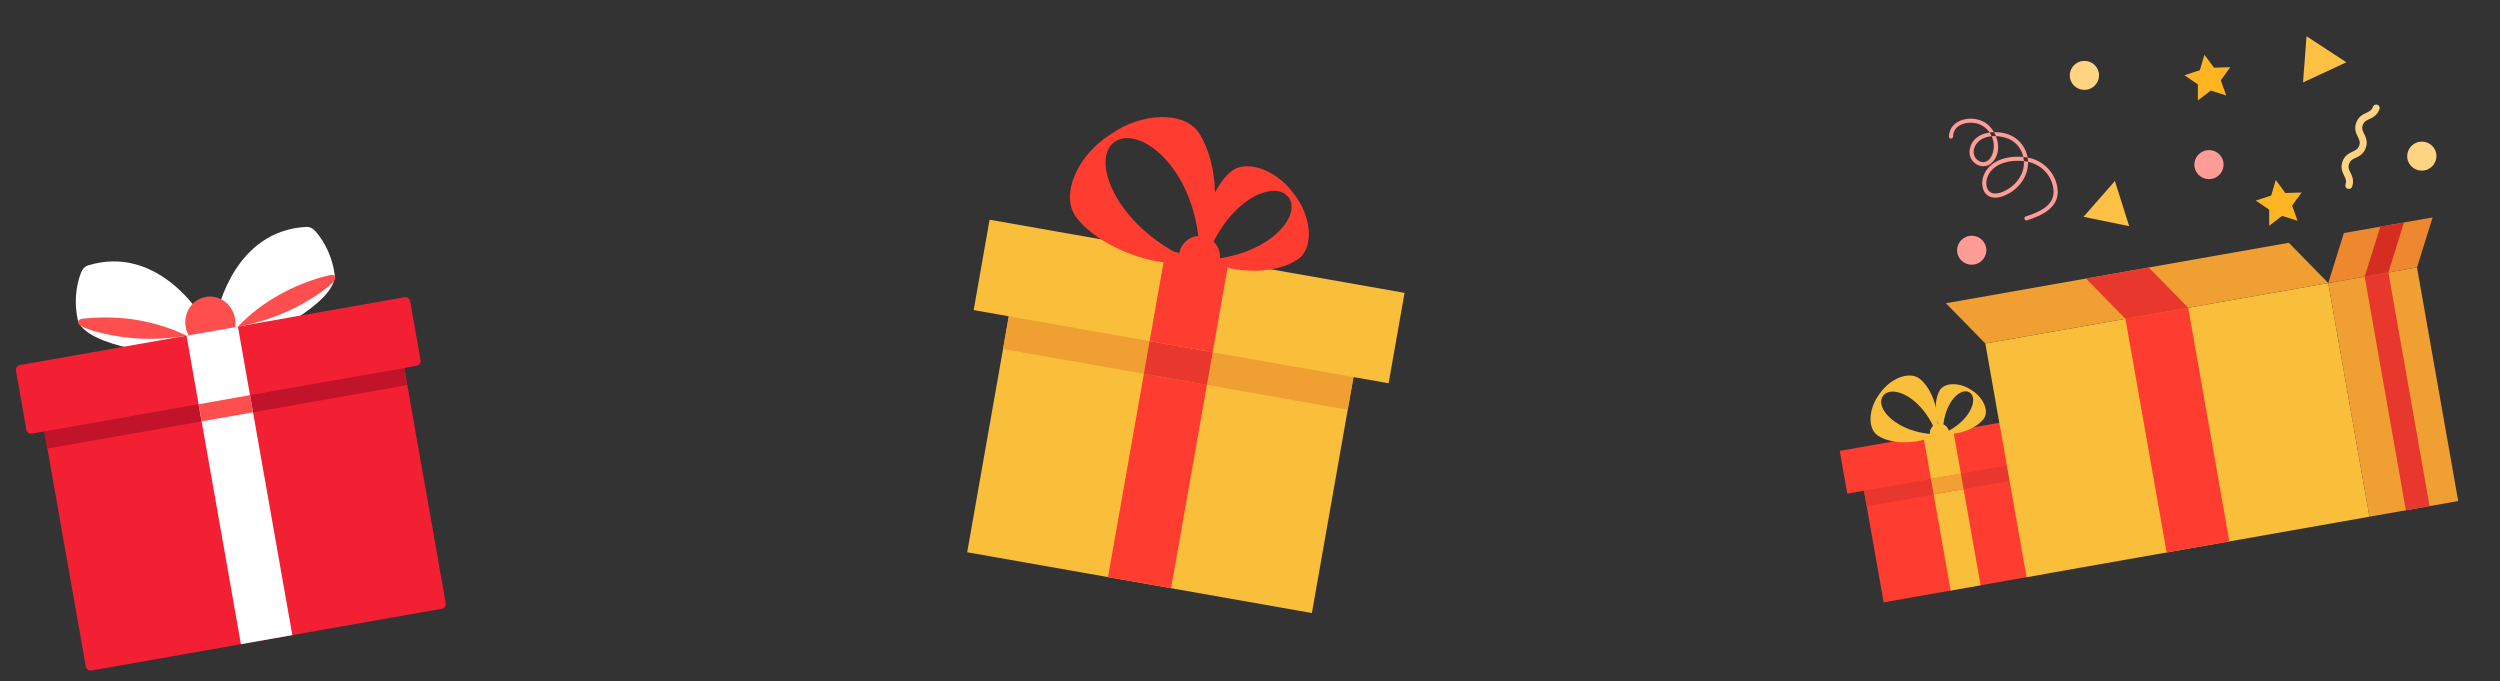 <svg xmlns="http://www.w3.org/2000/svg" width="356" height="97" viewBox="0 0 356 97">
    <rect x="0" y="0" width="356" height="97" fill="#333333" stroke="none"/>
    <g fill="none" fill-rule="evenodd">
        <g>
            <g>
                <g>
                    <g>
                        <g fill-rule="nonzero" transform="translate(-677 -422) translate(631 285) translate(30 137.47) translate(16) rotate(-10 225.336 19.714)">
                            <path fill="#FFF" d="M29.74 9.81S34.035-1.176 44.298.105c.457.063.872.361 1.142.822 1.128 1.856 1.707 4.132 1.64 6.45-.193 4.233-12.857 7.494-12.857 7.494l-2.684-.658-1.8-4.401z"/>
                            <path fill="#FF4E4E" d="M40.837 11.114c-2.757.84-5.676 1.273-8.62 1.277 3.932-2.898 8.938-4.642 14.224-4.954.623-.042.856.54.427.91-.965.835-3.42 1.955-6.03 2.767z"/>
                            <path fill="#FFF" d="M27.26 9.81S22.965-1.176 12.702.105c-.457.063-.872.361-1.142.822-1.128 1.856-1.707 4.132-1.64 6.45.193 4.233 12.857 7.494 12.857 7.494l2.684-.658 1.8-4.401z"/>
                            <path fill="#FF4E4E" d="M16.163 11.114c2.757.84 5.676 1.273 8.62 1.277-2.2-1.595-4.728-2.858-7.47-3.732C15.142 8 12.87 7.588 10.56 7.437c-.623-.042-.856.54-.427.91.962.835 3.424 1.955 6.03 2.767z"/>
                            <ellipse cx="28.448" cy="11.152" fill="#FF4E4E" rx="3.563" ry="3.717"/>
                            <path fill="#F31F33" d="M.706 12.391h55.588c.39 0 .706.296.706.661v8.592c0 .365-.316.66-.706.66H.706c-.39 0-.706-.295-.706-.66v-8.592c0-.365.316-.66.706-.66zM54.522 22.304v34.01c-.001.378-.321.685-.715.686H3.193c-.394-.001-.714-.308-.715-.687V22.304h52.044z"/>
                            <path fill="#C1132A" d="M2.478 22.304L54.522 22.304 54.522 24.783 2.478 24.783z"/>
                            <path fill="#FFF" d="M24.783 12.391L32.217 12.391 32.217 57 24.783 57z"/>
                            <path fill="#FF4E4E" d="M24.783 22.304L32.217 22.304 32.217 24.783 24.783 24.783z"/>
                        </g>
                        <g>
                            <path fill="#F9BF3A" d="M5.08 66L54.92 66 54.92 21.939 5.08 21.939z" transform="translate(-677 -422) translate(631 285) translate(30 137.47) translate(16) rotate(10 1.845 830.174)"/>
                            <path fill="#FF3C30" d="M25.443 66L34.557 66 34.557 21.939 25.443 21.939z" transform="translate(-677 -422) translate(631 285) translate(30 137.47) translate(16) rotate(10 1.845 830.174)"/>
                            <path fill="#F0A032" d="M5.08 36.606L54.92 36.606 54.92 21.939 5.08 21.939z" transform="translate(-677 -422) translate(631 285) translate(30 137.47) translate(16) rotate(10 1.845 830.174)"/>
                            <path fill="#E8372C" d="M25.443 36.606L34.557 36.606 34.557 21.939 25.443 21.939z" transform="translate(-677 -422) translate(631 285) translate(30 137.47) translate(16) rotate(10 1.845 830.174)"/>
                            <path fill="#F9BF3A" d="M0 31.88L60 31.88 60 18.809 0 18.809z" transform="translate(-677 -422) translate(631 285) translate(30 137.47) translate(16) rotate(10 1.845 830.174)"/>
                            <path fill="#FF3C30" d="M25.443 31.88L34.557 31.88 34.557 18.809 25.443 18.809z" transform="translate(-677 -422) translate(631 285) translate(30 137.47) translate(16) rotate(10 1.845 830.174)"/>
                            <path fill="#FF3C30" d="M27.282 1.541c-2.6-2.852-8.661-1.562-12.484 2.362-4.06 3.68-5.55 9.673-2.771 12.353C15.55 19.656 23.96 21.765 30 19.68 18.162 17.169 12.44 7.859 15.642 4.77 18.844 1.683 28.21 6.9 30.347 18.766c2.287-5.945.233-13.606-3.065-17.225" transform="translate(-677 -422) translate(631 285) translate(30 137.47) translate(16) rotate(10 1.845 830.174)"/>
                            <path fill="#FF3C30" d="M32.668 6.08c1.874-2.16 6.388-1.313 9.291 1.525 3.075 2.653 4.287 7.067 2.278 9.102-2.55 2.583-8.376 3.796-12.888 2.359 8.725-2.072 12.429-8.572 10-10.803-2.427-2.23-8.632 1.973-10 10.803-1.803-4.364-1.06-10.246 1.319-12.986" transform="translate(-677 -422) translate(631 285) translate(30 137.47) translate(16) rotate(10 1.845 830.174)"/>
                            <path fill="#FF3C30" d="M27.438 18.766c0-1.6 1.303-2.897 2.909-2.897 1.606 0 2.908 1.297 2.908 2.897 0 1.6-1.302 2.897-2.908 2.897-1.606 0-2.909-1.297-2.909-2.897" transform="translate(-677 -422) translate(631 285) translate(30 137.47) translate(16) rotate(10 1.845 830.174)"/>
                        </g>
                        <g>
                            <path fill="#FF3C30" d="M2.415 71L26.105 71 26.105 50.155 2.415 50.155z" transform="translate(-677 -422) translate(631 285) translate(30 137.47) translate(16) rotate(-10 217.072 -1441.01)"/>
                            <path fill="#F9BF3A" d="M12.093 71L16.426 71 16.426 50.155 12.093 50.155z" transform="translate(-677 -422) translate(631 285) translate(30 137.47) translate(16) rotate(-10 217.072 -1441.01)"/>
                            <path fill="#E8372C" d="M2.415 57.094L26.105 57.094 26.105 50.155 2.415 50.155z" transform="translate(-677 -422) translate(631 285) translate(30 137.47) translate(16) rotate(-10 217.072 -1441.01)"/>
                            <path fill="#F29F33" d="M12.093 57.094L16.426 57.094 16.426 50.155 12.093 50.155z" transform="translate(-677 -422) translate(631 285) translate(30 137.47) translate(16) rotate(-10 217.072 -1441.01)"/>
                            <path fill="#FF3C30" d="M0 54.858L28.519 54.858 28.519 48.674 0 48.674z" transform="translate(-677 -422) translate(631 285) translate(30 137.47) translate(16) rotate(-10 217.072 -1441.01)"/>
                            <path fill="#F9BF3A" d="M12.093 54.858L16.426 54.858 16.426 48.674 12.093 48.674z" transform="translate(-677 -422) translate(631 285) translate(30 137.47) translate(16) rotate(-10 217.072 -1441.01)"/>
                            <path fill="#F9BF3A" d="M12.968 40.505c-1.236-1.35-4.117-.74-5.934 1.117-1.93 1.741-2.638 4.577-1.318 5.845 1.676 1.608 5.43 2.292 8.3 1.305-5.626-1.187-8.103-5.278-6.581-6.739 1.522-1.461 5.566 1.125 6.582 6.74 1.087-2.814.518-6.556-1.05-8.268" transform="translate(-677 -422) translate(631 285) translate(30 137.47) translate(16) rotate(-10 217.072 -1441.01)"/>
                            <path fill="#F9BF3A" d="M15.528 42.652c.89-1.022 3.036-.621 4.416.722 1.462 1.255 2.038 3.343 1.083 4.306-1.212 1.222-3.982 1.796-6.126 1.116 4.147-.98 5.908-4.055 4.753-5.11-1.154-1.056-4.103.932-4.753 5.11-.857-2.065-.504-4.848.627-6.144" transform="translate(-677 -422) translate(631 285) translate(30 137.47) translate(16) rotate(-10 217.072 -1441.01)"/>
                            <path fill="#F9BF3A" d="M13.042 48.654c0-.757.619-1.37 1.383-1.37.763 0 1.382.613 1.382 1.37 0 .757-.62 1.37-1.382 1.37-.764 0-1.383-.613-1.383-1.37" transform="translate(-677 -422) translate(631 285) translate(30 137.47) translate(16) rotate(-10 217.072 -1441.01)"/>
                            <path fill="#FEC045" d="M45.26 17.63L39.973 21.876 46.148 24.318 45.26 17.63M80.654 6.706L75.717 2.065 74.082 8.454 80.654 6.706" transform="translate(-677 -422) translate(631 285) translate(30 137.47) translate(16) rotate(-10 217.072 -1441.01)"/>
                            <path fill="#FF9C96" d="M56.776 17.657c0-1.14.932-2.065 2.083-2.065 1.15 0 2.082.925 2.082 2.065 0 1.141-.932 2.066-2.082 2.066s-2.083-.925-2.083-2.066M21.39 23.797c0-1.14.933-2.065 2.083-2.065 1.15 0 2.083.925 2.083 2.065s-.933 2.065-2.083 2.065c-1.15 0-2.083-.924-2.083-2.065" transform="translate(-677 -422) translate(631 285) translate(30 137.47) translate(16) rotate(-10 217.072 -1441.01)"/>
                            <path fill="#FED482" d="M86.834 21.732c0-1.14.934-2.065 2.084-2.065S91 20.59 91 21.732c0 1.14-.931 2.065-2.082 2.065-1.15 0-2.084-.925-2.084-2.065M41.515 2.065c0-1.14.932-2.065 2.083-2.065 1.15 0 2.083.925 2.083 2.065s-.933 2.065-2.083 2.065c-1.151 0-2.083-.924-2.083-2.065" transform="translate(-677 -422) translate(631 285) translate(30 137.47) translate(16) rotate(-10 217.072 -1441.01)"/>
                            <path fill="#F9BF3A" d="M23.074 71L72.658 71 72.658 37.214 23.074 37.214z" transform="translate(-677 -422) translate(631 285) translate(30 137.47) translate(16) rotate(-10 217.072 -1441.01)"/>
                            <path fill="#F0A032" d="M72.658 37.214L23.074 37.214 18.54 30.593 68.124 30.593 72.658 37.214" transform="translate(-677 -422) translate(631 285) translate(30 137.47) translate(16) rotate(-10 217.072 -1441.01)"/>
                            <path fill="#E8372C" d="M52.4 37.214L43.332 37.214 38.798 30.593 47.866 30.593 52.4 37.214" transform="translate(-677 -422) translate(631 285) translate(30 137.47) translate(16) rotate(-10 217.072 -1441.01)"/>
                            <path fill="#F0A032" d="M72.658 71L85.491 71 85.491 37.214 72.658 37.214z" transform="translate(-677 -422) translate(631 285) translate(30 137.47) translate(16) rotate(-10 217.072 -1441.01)"/>
                            <path fill="#ED882F" d="M85.491 37.214L72.658 37.214 76.085 30.593 88.918 30.593 85.491 37.214" transform="translate(-677 -422) translate(631 285) translate(30 137.47) translate(16) rotate(-10 217.072 -1441.01)"/>
                            <path fill="#D62D22" d="M81.351 37.214L77.923 37.214 81.351 30.593 84.778 30.593 81.351 37.214" transform="translate(-677 -422) translate(631 285) translate(30 137.47) translate(16) rotate(-10 217.072 -1441.01)"/>
                            <path fill="#FF3C30" d="M43.332 71L52.4 71 52.4 37.214 43.332 37.214z" transform="translate(-677 -422) translate(631 285) translate(30 137.47) translate(16) rotate(-10 217.072 -1441.01)"/>
                            <path fill="#E8372C" d="M77.923 71L81.351 71 81.351 37.214 77.923 37.214z" transform="translate(-677 -422) translate(631 285) translate(30 137.47) translate(16) rotate(-10 217.072 -1441.01)"/>
                            <path fill="#FF9C96" d="M23.668 7.388c.372-1.887 2.892-1.859 4.152-.955 1.373.984 1.77 2.892.951 4.358-.426.763-1.245 1.297-2.045.696-.733-.552-.724-1.508-.21-2.206 1.104-1.495 3.47-1.08 4.838-.218 1.426.898 1.976 2.685 1.48 4.262-.482 1.535-1.906 2.646-3.448 3.022-.97.237-2.127.164-2.236-1.058-.079-.892.455-1.754 1.16-2.268 1.38-1.006 3.468-.864 5.005-.322 1.94.684 3.258 2.508 3.123 4.585-.152 2.336-2.645 2.847-4.548 3.107-.376.051-.3.631.077.58 2.172-.296 4.883-.99 5.056-3.611.15-2.286-1.239-4.372-3.385-5.165-1.923-.712-4.606-.82-6.14.758-.702.722-1.118 1.765-.871 2.765.265 1.077 1.273 1.427 2.296 1.309 2.011-.233 3.946-1.677 4.503-3.638.59-2.077-.361-4.211-2.332-5.129-1.769-.823-4.501-.879-5.371 1.236-.333.807-.17 1.707.475 2.309.599.558 1.467.723 2.183.276 2.023-1.263 1.69-4.467.089-5.882-1.599-1.411-4.896-1.38-5.387 1.114-.073.37.512.444.585.075" transform="translate(-677 -422) translate(631 285) translate(30 137.47) translate(16) rotate(-10 217.072 -1441.01)"/>
                            <path fill="#FED482" d="M78.037 24.532c-.107.019-.223.002-.328-.056-.24-.133-.325-.433-.191-.67.259-.458.162-.794.026-1.259-.155-.533-.348-1.196.112-2.013.462-.817 1.133-1 1.672-1.148.471-.129.811-.221 1.07-.68.258-.456.16-.792.026-1.257-.156-.532-.349-1.196.112-2.012.462-.817 1.133-1 1.672-1.148.47-.128.81-.22 1.067-.678.136-.238.438-.323.677-.19.241.133.327.434.19.671-.46.818-1.13 1-1.671 1.148-.47.128-.809.221-1.068.678-.258.458-.16.793-.026 1.258.156.533.35 1.196-.112 2.013-.46.817-1.133 1-1.672 1.147-.47.129-.81.222-1.07.68-.256.457-.16.793-.023 1.257.155.534.348 1.197-.114 2.014-.075.135-.206.22-.349.245" transform="translate(-677 -422) translate(631 285) translate(30 137.47) translate(16) rotate(-10 217.072 -1441.01)"/>
                            <path fill="#FFB521" d="M67.846 21.471L68.871 23.529 71.161 23.859 69.504 25.46 69.895 27.722 67.846 26.654 65.798 27.722 66.189 25.46 64.532 23.859 66.822 23.529 67.846 21.471M60.941 2.134L61.966 4.192 64.256 4.522 62.599 6.123 62.99 8.385 60.941 7.317 58.893 8.385 59.284 6.123 57.627 4.522 59.917 4.192 60.941 2.134" transform="translate(-677 -422) translate(631 285) translate(30 137.47) translate(16) rotate(-10 217.072 -1441.01)"/>
                        </g>
                    </g>
                </g>
            </g>
        </g>
    </g>
</svg>
